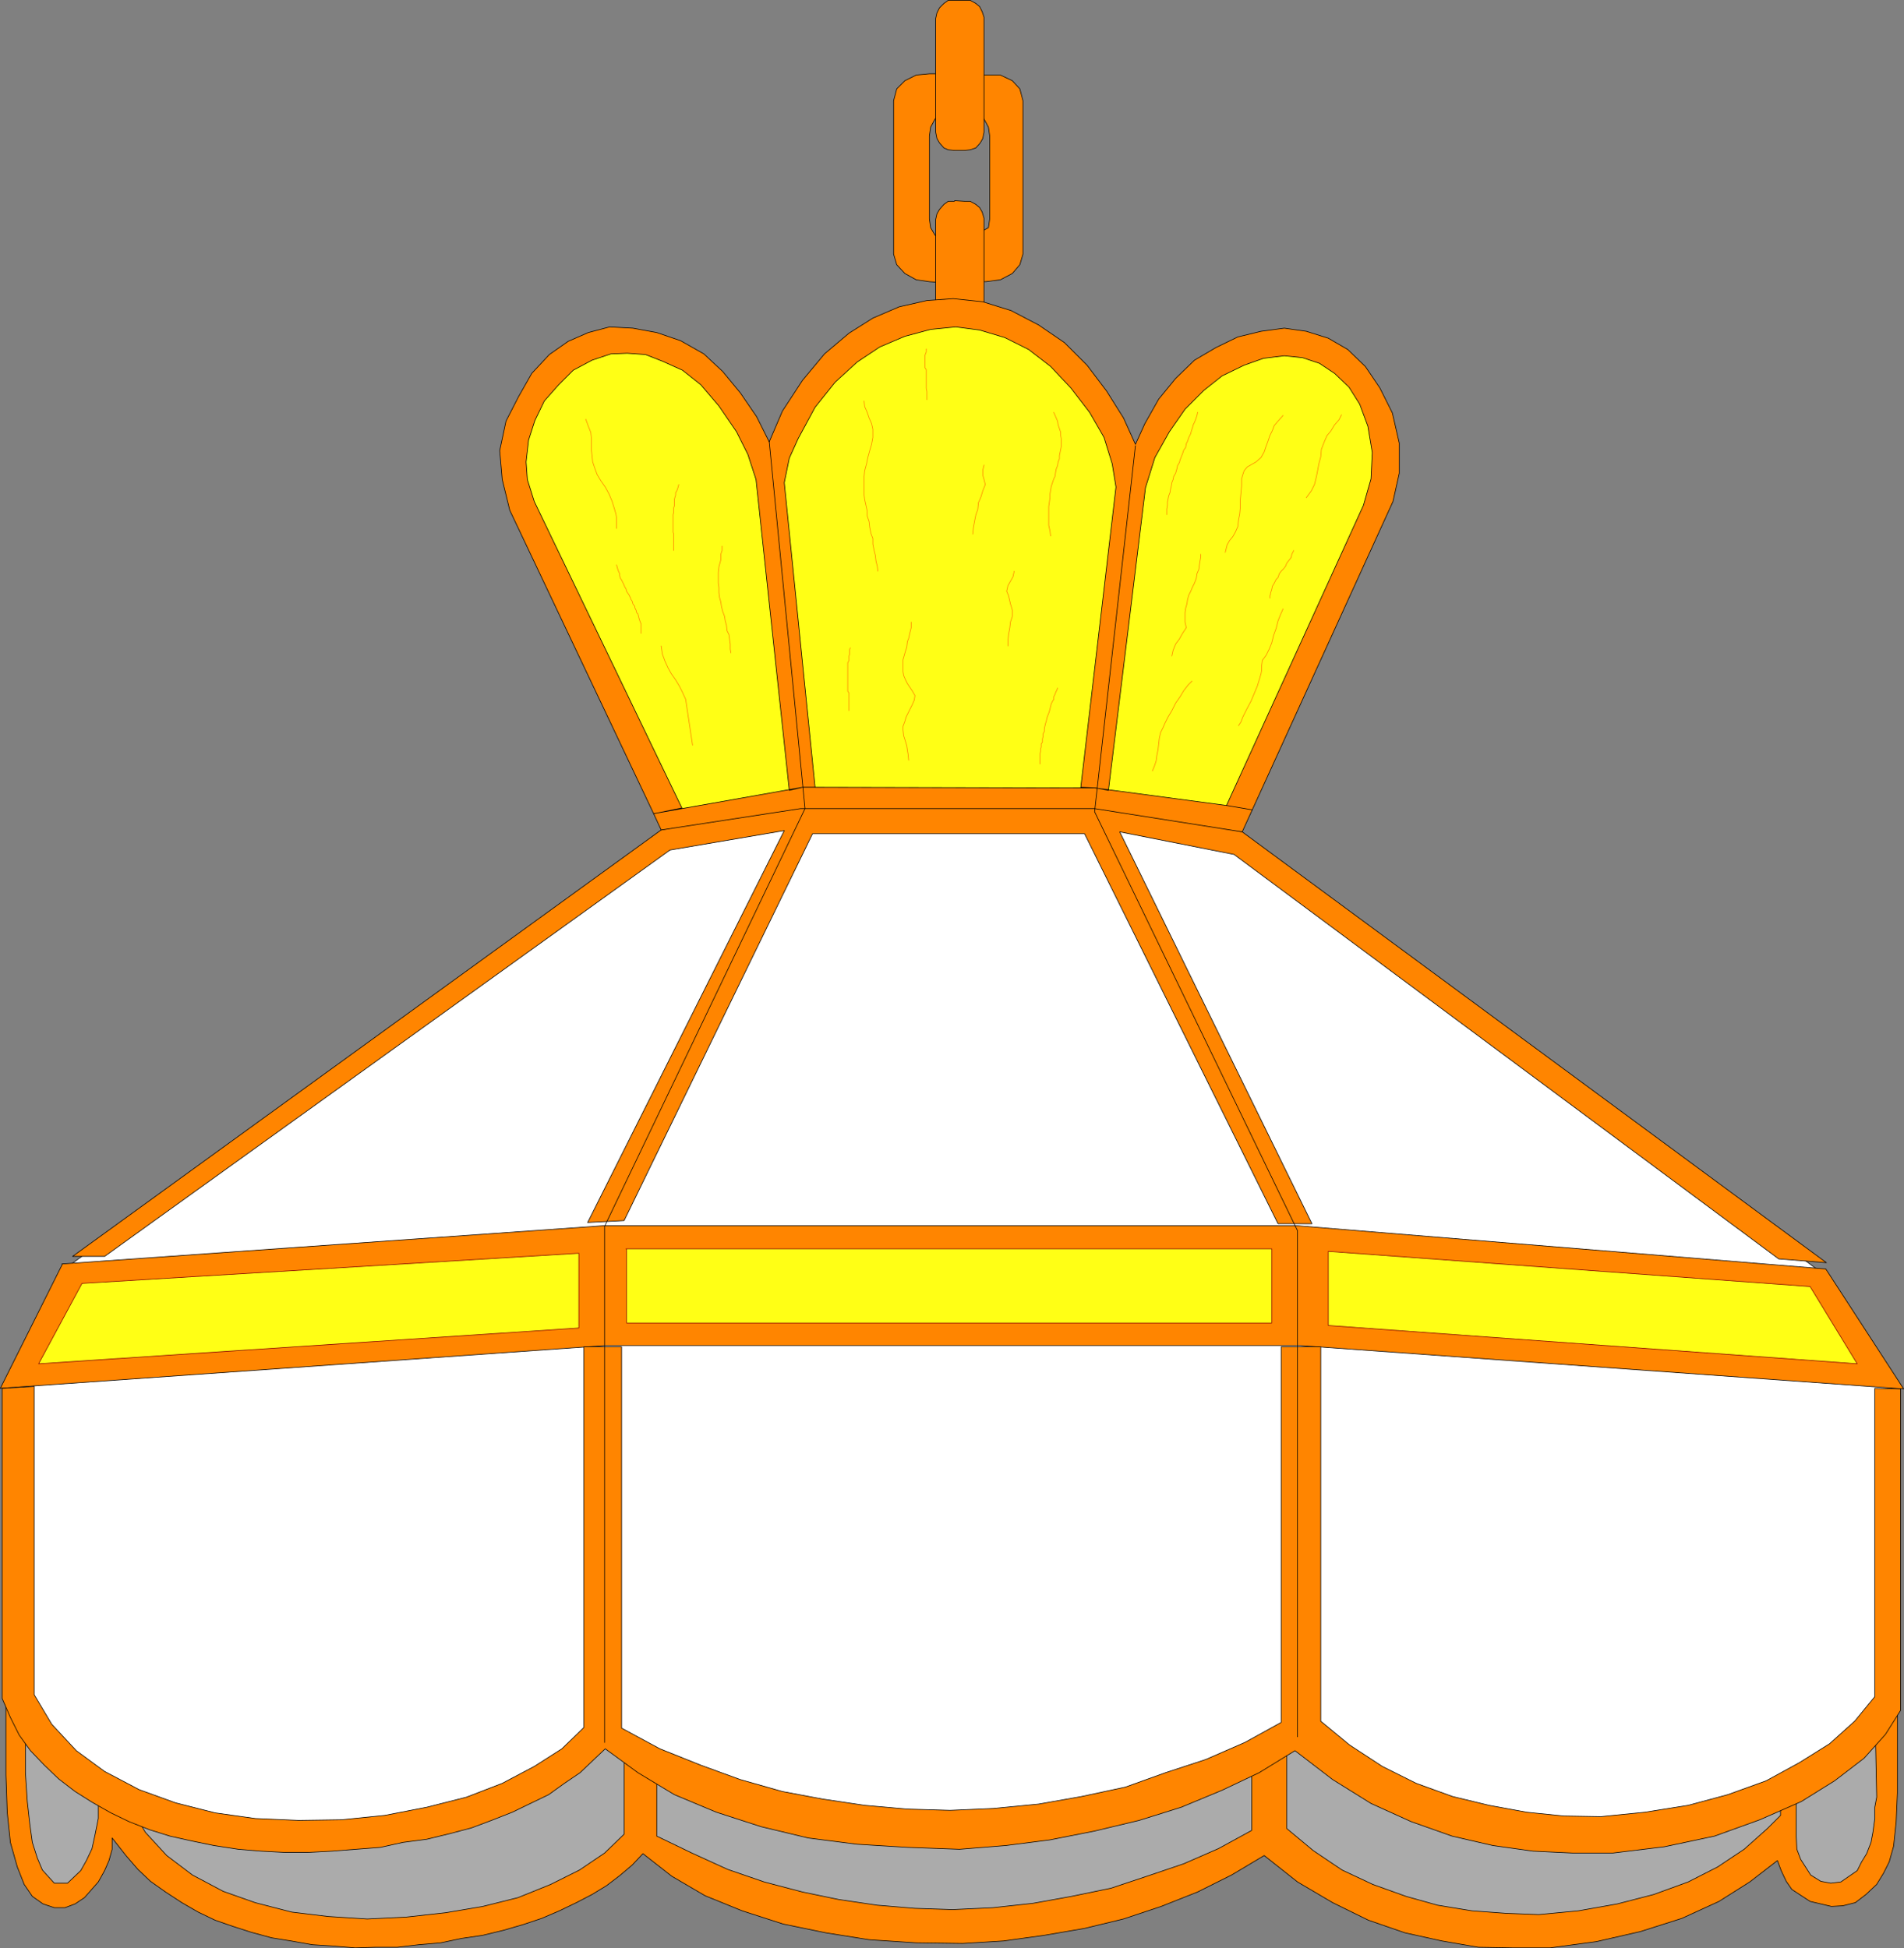 <?xml version="1.0" encoding="UTF-8" standalone="no"?>
<svg
   version="1.0"
   width="129.595mm"
   height="132.615mm"
   id="svg53"
   sodipodi:docname="Lamp - Tiffany.wmf"
   xmlns:inkscape="http://www.inkscape.org/namespaces/inkscape"
   xmlns:sodipodi="http://sodipodi.sourceforge.net/DTD/sodipodi-0.dtd"
   xmlns="http://www.w3.org/2000/svg"
   xmlns:svg="http://www.w3.org/2000/svg">
  <rect width="100%" height="100%" fill="#808080" stroke="none"/>
  <sodipodi:namedview
     id="namedview53"
     pagecolor="#ffffff"
     bordercolor="#000000"
     borderopacity="0.25"
     inkscape:showpageshadow="2"
     inkscape:pageopacity="0.0"
     inkscape:pagecheckerboard="0"
     inkscape:deskcolor="#d1d1d1"
     inkscape:document-units="mm" />
  <defs
     id="defs1">
    <pattern
       id="WMFhbasepattern"
       patternUnits="userSpaceOnUse"
       width="6"
       height="6"
       x="0"
       y="0" />
  </defs>
  <path
     style="fill:#ff8500;fill-opacity:1;fill-rule:evenodd;stroke:none"
     d="m 243.935,72.792 -4.848,-0.323 -3.394,-0.485 -2.909,-1.616 -2.101,-2.262 -0.808,-2.747 V 55.664 45.808 35.79 25.934 l 0.808,-3.07 2.101,-2.101 2.909,-1.454 3.394,-0.323 h 3.717 v 9.21 l -2.262,2.424 -1.131,2.101 -0.323,2.262 v 5.332 5.332 5.494 5.171 l 0.323,2.262 1.131,1.939 1.616,1.293 1.778,0.485 v 10.664 0 z"
     id="path1" />
  <path
     style="fill:none;stroke:#000000;stroke-width:0.162px;stroke-linecap:round;stroke-linejoin:round;stroke-miterlimit:4;stroke-dasharray:none;stroke-opacity:1"
     d="m 243.935,72.792 -4.848,-0.323 -3.394,-0.485 -2.909,-1.616 -2.101,-2.262 -0.808,-2.747 V 55.664 45.808 35.79 25.934 l 0.808,-3.07 2.101,-2.101 2.909,-1.454 3.394,-0.323 h 3.717 v 9.21 l -2.262,2.424 -1.131,2.101 -0.323,2.262 v 5.332 5.332 5.494 5.171 l 0.323,2.262 1.131,1.939 1.616,1.293 1.778,0.485 v 10.664 0"
     id="path2" />
  <path
     style="fill:#ff8500;fill-opacity:1;fill-rule:evenodd;stroke:none"
     d="m 249.106,72.469 -0.162,-10.987 5.333,-2.908 0.323,-2.262 v -5.171 -5.494 -5.332 -5.332 l -0.323,-2.262 -1.131,-2.101 -1.616,-1.131 0.162,-10.18 h 5.656 l 3.07,1.454 1.939,2.101 0.808,3.07 v 9.856 10.018 9.856 9.695 l -0.808,2.747 -1.939,2.262 -3.07,1.616 -3.717,0.485 z"
     id="path3" />
  <path
     style="fill:none;stroke:#000000;stroke-width:0.162px;stroke-linecap:round;stroke-linejoin:round;stroke-miterlimit:4;stroke-dasharray:none;stroke-opacity:1"
     d="m 249.106,72.469 -0.162,-10.987 5.333,-2.908 0.323,-2.262 v -5.171 -5.494 -5.332 -5.332 l -0.323,-2.262 -1.131,-2.101 -1.616,-1.131 0.162,-10.18 h 5.656 l 3.07,1.454 1.939,2.101 0.808,3.07 v 9.856 10.018 9.856 9.695 l -0.808,2.747 -1.939,2.262 -3.07,1.616 -3.717,0.485 h -4.525 v 0"
     id="path4" />
  <path
     style="fill:#ff8500;fill-opacity:1;fill-rule:evenodd;stroke:none"
     d="m 245.551,0.081 h 2.586 1.454 l 1.454,0.808 0.97,0.808 0.646,1.293 0.485,1.454 V 34.013 l -0.323,1.616 -0.646,1.131 -1.131,1.293 -1.454,0.485 -1.454,0.162 h -2.586 l -1.616,-0.162 -1.131,-0.485 -1.131,-1.293 -0.646,-1.131 -0.323,-1.616 V 4.767 l 0.323,-1.454 0.646,-1.293 1.131,-1.131 1.131,-0.808 z"
     id="path5" />
  <path
     style="fill:none;stroke:#000000;stroke-width:0.162px;stroke-linecap:round;stroke-linejoin:round;stroke-miterlimit:4;stroke-dasharray:none;stroke-opacity:1"
     d="m 245.551,0.081 h 2.586 1.454 l 1.454,0.808 0.97,0.808 0.646,1.293 0.485,1.454 V 34.013 l -0.323,1.616 -0.646,1.131 -1.131,1.293 -1.454,0.485 -1.454,0.162 h -2.586 l -1.616,-0.162 -1.131,-0.485 -1.131,-1.293 -0.646,-1.131 -0.323,-1.616 V 4.767 l 0.323,-1.454 0.646,-1.293 1.131,-1.131 1.131,-0.808 h 1.616 v 0"
     id="path6" />
  <path
     style="fill:#ff8500;fill-opacity:1;fill-rule:evenodd;stroke:none"
     d="m 245.551,51.625 2.586,0.162 h 1.454 l 1.454,0.808 0.97,0.808 0.646,1.131 0.485,1.616 V 85.718 l -0.323,1.454 -0.646,1.293 -1.131,1.293 -1.454,0.485 -1.454,0.323 h -2.586 l -1.616,-0.323 -1.131,-0.485 -1.131,-1.293 -0.646,-1.293 -0.323,-1.454 V 56.472 l 0.323,-1.454 0.646,-1.131 1.131,-1.293 1.131,-0.808 h 1.616 v 0 z"
     id="path7" />
  <path
     style="fill:none;stroke:#000000;stroke-width:0.162px;stroke-linecap:round;stroke-linejoin:round;stroke-miterlimit:4;stroke-dasharray:none;stroke-opacity:1"
     d="m 245.551,51.625 2.586,0.162 h 1.454 l 1.454,0.808 0.97,0.808 0.646,1.131 0.485,1.616 V 85.718 l -0.323,1.454 -0.646,1.293 -1.131,1.293 -1.454,0.485 -1.454,0.323 h -2.586 l -1.616,-0.323 -1.131,-0.485 -1.131,-1.293 -0.646,-1.293 -0.323,-1.454 V 56.472 l 0.323,-1.454 0.646,-1.131 1.131,-1.293 1.131,-0.808 h 1.616 v 0"
     id="path8" />
  <path
     style="fill:#ababab;fill-opacity:1;fill-rule:evenodd;stroke:none"
     d="m 27.714,465.27 11.474,14.542 15.352,9.372 17.938,5.655 18.584,2.424 18.907,-0.646 18.261,-3.393 16.806,-5.978 14.059,-8.402 5.979,-4.847 6.787,5.009 8.403,4.363 9.05,3.878 10.342,3.07 10.827,2.262 11.797,1.616 12.12,0.808 12.282,0.162 10.504,-0.485 10.019,-1.131 10.342,-1.939 10.342,-2.101 9.696,-2.908 9.373,-3.555 8.888,-4.363 8.565,-4.686 7.918,6.302 9.05,5.009 8.888,4.201 9.373,3.555 9.534,2.262 9.373,1.616 9.211,0.808 9.534,0.162 9.211,-0.808 8.888,-1.454 8.565,-2.101 7.918,-2.747 7.434,-3.555 6.626,-3.878 6.464,-4.524 5.656,-5.332 2.586,5.978 3.394,5.009 5.494,3.232 6.626,-0.485 5.01,-4.201 3.394,-7.11 1.939,-9.533 V 434.731 L 3.151,435.054 v 26.176 l 1.131,11.149 2.909,8.079 4.202,6.302 5.494,1.131 3.878,-1.777 3.717,-4.201 2.424,-6.786 z"
     id="path9" />
  <path
     style="fill:none;stroke:#000000;stroke-width:0.162px;stroke-linecap:round;stroke-linejoin:round;stroke-miterlimit:4;stroke-dasharray:none;stroke-opacity:1"
     d="m 27.714,465.27 11.474,14.542 15.352,9.372 17.938,5.655 18.584,2.424 18.907,-0.646 18.261,-3.393 16.806,-5.978 14.059,-8.402 5.979,-4.847 6.787,5.009 8.403,4.363 9.05,3.878 10.342,3.07 10.827,2.262 11.797,1.616 12.12,0.808 12.282,0.162 10.504,-0.485 10.019,-1.131 10.342,-1.939 10.342,-2.101 9.696,-2.908 9.373,-3.555 8.888,-4.363 8.565,-4.686 7.918,6.302 9.05,5.009 8.888,4.201 9.373,3.555 9.534,2.262 9.373,1.616 9.211,0.808 9.534,0.162 9.211,-0.808 8.888,-1.454 8.565,-2.101 7.918,-2.747 7.434,-3.555 6.626,-3.878 6.464,-4.524 5.656,-5.332 2.586,5.978 3.394,5.009 5.494,3.232 6.626,-0.485 5.01,-4.201 3.394,-7.11 1.939,-9.533 V 434.731 L 3.151,435.054 v 26.176 l 1.131,11.149 2.909,8.079 4.202,6.302 5.494,1.131 3.878,-1.777 3.717,-4.201 2.424,-6.786 0.808,-9.856 v 0"
     id="path10" />
  <path
     style="fill:#ff8500;fill-opacity:1;fill-rule:evenodd;stroke:none"
     d="m 488.112,461.392 v -23.752 l -5.818,0.323 0.485,24.399 -0.485,2.585 v 2.908 l -0.485,3.555 -0.485,2.585 -1.131,2.908 -1.293,2.101 -1.131,2.262 -4.202,2.908 -2.586,0.323 -2.586,-0.485 -2.586,-1.616 -2.586,-4.04 -0.97,-2.585 -0.162,-3.393 v -34.74 h -4.04 v 29.408 l -3.394,3.393 -5.979,5.332 -6.787,4.524 -7.595,3.878 -8.888,3.232 -9.373,2.424 -10.019,1.777 -10.181,0.969 -8.403,-0.323 -8.726,-0.646 -8.888,-1.454 -8.08,-2.262 -8.565,-3.07 -7.918,-3.716 -7.434,-5.009 -6.787,-5.655 v -35.224 h -9.05 v 35.709 l -8.565,4.686 -8.888,3.878 -9.534,3.232 -9.211,3.07 -10.181,2.101 -9.858,1.777 -10.342,1.131 -10.342,0.485 -9.696,-0.323 -9.696,-0.808 -9.858,-1.454 -9.373,-1.939 -9.858,-2.585 -9.373,-3.232 -9.211,-4.201 -9.05,-4.363 v -37.163 h -8.403 v 36.679 l -5.01,4.847 -6.464,4.363 -7.434,3.716 -8.403,3.393 -9.05,2.262 -9.534,1.616 -10.181,1.131 -10.019,0.485 -10.019,-0.646 -9.373,-1.131 -9.373,-2.424 -8.242,-2.908 -7.918,-4.201 -6.626,-5.009 -5.494,-5.978 -4.202,-7.11 V 435.539 h -7.918 v 28.115 4.201 l -0.808,4.04 -0.808,3.716 -1.454,3.07 -1.454,2.585 -3.394,3.232 h -3.394 l -3.07,-3.393 -1.293,-3.07 -1.293,-4.04 -0.646,-4.686 -0.646,-5.817 -0.485,-7.433 V 435.539 H 1.535 v 21.167 l 0.323,9.533 0.808,7.756 1.778,6.302 1.778,4.524 2.101,3.07 2.747,1.939 2.909,0.969 h 2.747 l 2.586,-0.969 2.424,-1.616 3.555,-4.04 1.616,-2.908 1.131,-2.585 0.808,-2.908 v -2.908 l 3.555,4.524 3.07,3.555 3.232,3.07 3.878,2.747 4.202,2.747 4.202,2.424 4.363,2.101 4.686,1.616 4.525,1.454 5.333,1.454 5.01,0.808 5.494,0.969 5.171,0.323 5.818,0.485 5.171,-0.162 h 5.656 l 5.494,-0.646 5.656,-0.485 5.333,-1.131 5.494,-0.808 5.333,-1.293 5.01,-1.454 4.848,-1.616 4.525,-1.939 4.363,-2.101 4.04,-2.101 3.717,-2.262 3.394,-2.585 3.232,-2.747 2.747,-2.908 7.434,5.817 8.565,5.009 9.534,3.878 10.504,3.393 10.989,2.262 11.15,1.777 12.12,0.808 11.958,0.162 10.504,-0.646 10.504,-1.454 10.342,-1.777 10.019,-2.424 9.696,-3.232 9.373,-3.716 8.726,-4.363 8.403,-5.009 8.565,6.786 9.05,5.332 9.211,4.524 9.373,3.232 9.534,2.101 9.373,1.616 9.211,0.162 h 9.211 l 11.958,-1.616 11.312,-2.585 10.666,-3.393 9.534,-4.363 7.918,-5.009 7.11,-5.494 0.97,2.585 1.293,2.747 1.454,2.101 4.686,3.07 2.747,0.646 2.747,0.646 2.909,-0.162 3.232,-0.808 2.747,-2.101 2.747,-2.585 1.778,-2.908 1.454,-2.908 1.131,-4.04 0.646,-6.14 0.323,-7.433 z"
     id="path11" />
  <path
     style="fill:none;stroke:#000000;stroke-width:0.162px;stroke-linecap:round;stroke-linejoin:round;stroke-miterlimit:4;stroke-dasharray:none;stroke-opacity:1"
     d="m 488.112,461.392 v -23.752 l -5.818,0.323 0.485,24.399 -0.485,2.585 v 2.908 l -0.485,3.555 -0.485,2.585 -1.131,2.908 -1.293,2.101 -1.131,2.262 -4.202,2.908 -2.586,0.323 -2.586,-0.485 -2.586,-1.616 -2.586,-4.04 -0.97,-2.585 -0.162,-3.393 v -34.74 h -4.04 v 29.408 l -3.394,3.393 -5.979,5.332 -6.787,4.524 -7.595,3.878 -8.888,3.232 -9.373,2.424 -10.019,1.777 -10.181,0.969 -8.403,-0.323 -8.726,-0.646 -8.888,-1.454 -8.08,-2.262 -8.565,-3.07 -7.918,-3.716 -7.434,-5.009 -6.787,-5.655 v -35.224 h -9.05 v 35.709 l -8.565,4.686 -8.888,3.878 -9.534,3.232 -9.211,3.07 -10.181,2.101 -9.858,1.777 -10.342,1.131 -10.342,0.485 -9.696,-0.323 -9.696,-0.808 -9.858,-1.454 -9.373,-1.939 -9.858,-2.585 -9.373,-3.232 -9.211,-4.201 -9.05,-4.363 v -37.163 h -8.403 v 36.679 l -5.01,4.847 -6.464,4.363 -7.434,3.716 -8.403,3.393 -9.05,2.262 -9.534,1.616 -10.181,1.131 -10.019,0.485 -10.019,-0.646 -9.373,-1.131 -9.373,-2.424 -8.242,-2.908 -7.918,-4.201 -6.626,-5.009 -5.494,-5.978 -4.202,-7.11 V 435.539 h -7.918 v 28.115 4.201 l -0.808,4.04 -0.808,3.716 -1.454,3.07 -1.454,2.585 -3.394,3.232 h -3.394 l -3.07,-3.393 -1.293,-3.07 -1.293,-4.04 -0.646,-4.686 -0.646,-5.817 -0.485,-7.433 V 435.539 H 1.535 v 21.167 l 0.323,9.533 0.808,7.756 1.778,6.302 1.778,4.524 2.101,3.07 2.747,1.939 2.909,0.969 h 2.747 l 2.586,-0.969 2.424,-1.616 3.555,-4.04 1.616,-2.908 1.131,-2.585 0.808,-2.908 v -2.908 l 3.555,4.524 3.07,3.555 3.232,3.07 3.878,2.747 4.202,2.747 4.202,2.424 4.363,2.101 4.686,1.616 4.525,1.454 5.333,1.454 5.01,0.808 5.494,0.969 5.171,0.323 5.818,0.485 5.171,-0.162 h 5.656 l 5.494,-0.646 5.656,-0.485 5.333,-1.131 5.494,-0.808 5.333,-1.293 5.01,-1.454 4.848,-1.616 4.525,-1.939 4.363,-2.101 4.04,-2.101 3.717,-2.262 3.394,-2.585 3.232,-2.747 2.747,-2.908 7.434,5.817 8.565,5.009 9.534,3.878 10.504,3.393 10.989,2.262 11.15,1.777 12.12,0.808 11.958,0.162 10.504,-0.646 10.504,-1.454 10.342,-1.777 10.019,-2.424 9.696,-3.232 9.373,-3.716 8.726,-4.363 8.403,-5.009 8.565,6.786 9.05,5.332 9.211,4.524 9.373,3.232 9.534,2.101 9.373,1.616 9.211,0.162 h 9.211 l 11.958,-1.616 11.312,-2.585 10.666,-3.393 9.534,-4.363 7.918,-5.009 7.11,-5.494 0.97,2.585 1.293,2.747 1.454,2.101 4.686,3.07 2.747,0.646 2.747,0.646 2.909,-0.162 3.232,-0.808 2.747,-2.101 2.747,-2.585 1.778,-2.908 1.454,-2.908 1.131,-4.04 0.646,-6.14 0.323,-7.433 v 0"
     id="path12" />
  <path
     style="fill:#ffffff;fill-opacity:1;fill-rule:evenodd;stroke:none"
     d="m 2.666,436.993 12.766,16.32 17.453,10.341 19.392,6.14 20.685,2.585 21.17,-0.323 20.2,-3.878 18.584,-6.786 15.675,-9.048 6.949,-5.332 7.272,5.655 9.373,4.524 10.019,4.201 11.635,3.555 12.12,2.424 12.928,1.939 13.413,0.646 13.898,0.323 11.312,-0.646 11.635,-1.293 11.312,-2.101 11.312,-2.424 10.666,-3.393 10.504,-3.716 10.019,-4.686 9.373,-5.009 9.05,6.463 9.858,5.978 9.696,4.524 10.666,3.878 10.342,2.585 10.666,1.939 10.342,0.808 10.504,0.162 10.019,-0.969 10.181,-1.616 9.373,-2.424 8.888,-2.908 8.242,-4.04 7.272,-4.201 6.949,-4.847 6.787,-6.302 5.333,-7.433 V 356.688 L 467.751,326.796 317.786,215.79 281.264,209.65 H 206.444 L 170.084,215.79 17.695,325.665 2.666,356.688 v 80.305 z"
     id="path13" />
  <path
     style="fill:none;stroke:#000000;stroke-width:0.162px;stroke-linecap:round;stroke-linejoin:round;stroke-miterlimit:4;stroke-dasharray:none;stroke-opacity:1"
     d="m 2.666,436.993 12.766,16.32 17.453,10.341 19.392,6.14 20.685,2.585 21.17,-0.323 20.2,-3.878 18.584,-6.786 15.675,-9.048 6.949,-5.332 7.272,5.655 9.373,4.524 10.019,4.201 11.635,3.555 12.12,2.424 12.928,1.939 13.413,0.646 13.898,0.323 11.312,-0.646 11.635,-1.293 11.312,-2.101 11.312,-2.424 10.666,-3.393 10.504,-3.716 10.019,-4.686 9.373,-5.009 9.05,6.463 9.858,5.978 9.696,4.524 10.666,3.878 10.342,2.585 10.666,1.939 10.342,0.808 10.504,0.162 10.019,-0.969 10.181,-1.616 9.373,-2.424 8.888,-2.908 8.242,-4.04 7.272,-4.201 6.949,-4.847 6.787,-6.302 5.333,-7.433 V 356.688 L 467.751,326.796 317.786,215.79 281.264,209.65 H 206.444 L 170.084,215.79 17.695,325.665 2.666,356.688 v 80.305 0"
     id="path14" />
  <path
     style="fill:#ff8500;fill-opacity:1;fill-rule:evenodd;stroke:none"
     d="m 15.918,325.18 139.622,-9.856 h 177.921 l 136.229,11.149 20.038,30.862 -155.136,-11.149 H 155.54 L 0.081,357.173 16.079,325.18 v 0 z"
     id="path15" />
  <path
     style="fill:none;stroke:#000000;stroke-width:0.162px;stroke-linecap:round;stroke-linejoin:round;stroke-miterlimit:4;stroke-dasharray:none;stroke-opacity:1"
     d="m 15.918,325.18 139.622,-9.856 h 177.921 l 136.229,11.149 20.038,30.862 -155.136,-11.149 H 155.54 L 0.081,357.173 16.079,325.18 v 0"
     id="path16" />
  <path
     style="fill:#ff8500;fill-opacity:1;fill-rule:evenodd;stroke:none"
     d="m 319.564,214.013 150.288,110.844 -12.282,-0.969 -140.107,-104.058 -29.411,-5.817 49.45,100.826 h -8.726 L 279.002,214.498 h -69.973 l -48.48,99.533 -9.373,0.485 50.581,-100.826 -29.411,5.009 -145.44,104.542 h -8.242 L 170.084,213.528 207.09,206.095 h 74.982 l 37.491,7.917 z"
     id="path17" />
  <path
     style="fill:none;stroke:#000000;stroke-width:0.162px;stroke-linecap:round;stroke-linejoin:round;stroke-miterlimit:4;stroke-dasharray:none;stroke-opacity:1"
     d="m 319.564,214.013 150.288,110.844 -12.282,-0.969 -140.107,-104.058 -29.411,-5.817 49.45,100.826 h -8.726 L 279.002,214.498 h -69.973 l -48.48,99.533 -9.373,0.485 50.581,-100.826 -29.411,5.009 -145.44,104.542 h -8.242 L 170.084,213.528 207.09,206.095 h 74.982 l 37.491,7.917 v 0"
     id="path18" />
  <path
     style="fill:#ff8500;fill-opacity:1;fill-rule:evenodd;stroke:none"
     d="m 488.92,440.063 v -82.729 l -6.626,-0.162 v 79.336 l -5.171,6.302 -6.464,5.817 -7.757,4.847 -8.565,4.686 -9.858,3.555 -10.181,2.747 -11.15,1.777 -11.312,1.131 -9.534,-0.162 -9.534,-0.969 -9.696,-1.777 -9.373,-2.262 -9.373,-3.393 -8.726,-4.363 -8.403,-5.494 -7.434,-6.14 v -96.302 h -10.181 v 96.625 l -9.373,5.171 -10.019,4.363 -10.342,3.393 -10.342,3.716 -11.312,2.424 -10.989,1.939 -11.635,1.131 -11.15,0.485 -10.989,-0.323 -10.989,-0.969 -10.827,-1.616 -10.342,-1.939 -10.827,-3.07 -10.181,-3.716 -10.504,-4.201 -9.858,-5.332 v -98.079 h -9.696 v 97.918 l -5.656,5.494 -7.11,4.524 -8.242,4.363 -9.211,3.555 -10.181,2.585 -10.827,2.101 -11.15,1.131 -10.989,0.162 -11.15,-0.485 -10.342,-1.454 -10.181,-2.585 -9.373,-3.393 -8.888,-4.686 -7.272,-5.332 -6.302,-6.786 -4.525,-7.594 v -79.336 l -8.242,0.485 v 79.821 l 2.101,4.847 2.262,4.524 2.909,4.04 3.555,3.716 3.717,3.555 4.202,3.232 4.363,2.747 4.848,2.747 4.686,2.262 5.333,2.101 5.171,1.616 5.818,1.293 5.494,1.131 6.302,0.969 5.818,0.485 6.141,0.323 h 5.979 l 6.141,-0.323 6.141,-0.485 6.302,-0.485 5.818,-1.293 6.141,-0.808 5.979,-1.454 5.494,-1.454 5.171,-1.939 5.333,-2.101 4.686,-2.262 4.686,-2.262 4.04,-2.908 4.04,-2.747 3.232,-3.07 3.232,-3.07 8.403,6.14 9.373,5.655 10.827,4.524 11.474,3.716 12.12,2.908 12.605,1.616 13.09,0.808 13.251,0.485 11.958,-0.969 11.312,-1.454 11.474,-2.262 11.474,-2.747 10.827,-3.393 10.504,-4.363 9.534,-4.524 9.211,-5.655 9.696,7.433 9.858,6.14 10.342,4.686 10.504,3.716 10.504,2.424 10.342,1.454 10.181,0.485 h 10.342 l 13.251,-1.616 12.928,-2.747 11.635,-4.201 10.666,-4.686 8.565,-5.332 7.595,-5.817 5.494,-6.14 z"
     id="path19" />
  <path
     style="fill:none;stroke:#000000;stroke-width:0.162px;stroke-linecap:round;stroke-linejoin:round;stroke-miterlimit:4;stroke-dasharray:none;stroke-opacity:1"
     d="m 488.92,440.063 v -82.729 l -6.626,-0.162 v 79.336 l -5.171,6.302 -6.464,5.817 -7.757,4.847 -8.565,4.686 -9.858,3.555 -10.181,2.747 -11.15,1.777 -11.312,1.131 -9.534,-0.162 -9.534,-0.969 -9.696,-1.777 -9.373,-2.262 -9.373,-3.393 -8.726,-4.363 -8.403,-5.494 -7.434,-6.14 v -96.302 h -10.181 v 96.625 l -9.373,5.171 -10.019,4.363 -10.342,3.393 -10.342,3.716 -11.312,2.424 -10.989,1.939 -11.635,1.131 -11.15,0.485 -10.989,-0.323 -10.989,-0.969 -10.827,-1.616 -10.342,-1.939 -10.827,-3.07 -10.181,-3.716 -10.504,-4.201 -9.858,-5.332 v -98.079 h -9.696 v 97.918 l -5.656,5.494 -7.11,4.524 -8.242,4.363 -9.211,3.555 -10.181,2.585 -10.827,2.101 -11.15,1.131 -10.989,0.162 -11.15,-0.485 -10.342,-1.454 -10.181,-2.585 -9.373,-3.393 -8.888,-4.686 -7.272,-5.332 -6.302,-6.786 -4.525,-7.594 v -79.336 l -8.242,0.485 v 79.821 l 2.101,4.847 2.262,4.524 2.909,4.04 3.555,3.716 3.717,3.555 4.202,3.232 4.363,2.747 4.848,2.747 4.686,2.262 5.333,2.101 5.171,1.616 5.818,1.293 5.494,1.131 6.302,0.969 5.818,0.485 6.141,0.323 h 5.979 l 6.141,-0.323 6.141,-0.485 6.302,-0.485 5.818,-1.293 6.141,-0.808 5.979,-1.454 5.494,-1.454 5.171,-1.939 5.333,-2.101 4.686,-2.262 4.686,-2.262 4.04,-2.908 4.04,-2.747 3.232,-3.07 3.232,-3.07 8.403,6.14 9.373,5.655 10.827,4.524 11.474,3.716 12.12,2.908 12.605,1.616 13.09,0.808 13.251,0.485 11.958,-0.969 11.312,-1.454 11.474,-2.262 11.474,-2.747 10.827,-3.393 10.504,-4.363 9.534,-4.524 9.211,-5.655 9.696,7.433 9.858,6.14 10.342,4.686 10.504,3.716 10.504,2.424 10.342,1.454 10.181,0.485 h 10.342 l 13.251,-1.616 12.928,-2.747 11.635,-4.201 10.666,-4.686 8.565,-5.332 7.595,-5.817 5.494,-6.14 3.878,-6.14 v 0"
     id="path20" />
  <path
     style="fill:#ffff15;fill-opacity:1;fill-rule:evenodd;stroke:none"
     d="m 174.124,209.327 32.643,-5.817 h 75.629 l 35.067,5.332 38.946,-83.537 0.646,-10.826 -3.555,-10.018 -4.363,-6.625 -5.494,-5.171 -6.626,-3.393 -7.595,-1.131 -8.726,1.777 -8.726,4.201 -9.373,8.079 -6.626,10.987 -4.848,9.533 -5.656,-14.057 -7.272,-11.311 -8.726,-8.241 -10.181,-5.494 -10.342,-2.747 -11.15,0.485 -10.666,3.393 -9.858,6.302 -8.726,9.533 -7.11,12.28 -3.232,9.856 -3.717,-8.725 -6.626,-10.826 -7.272,-7.917 -8.08,-4.686 -7.595,-2.424 h -8.08 l -7.757,2.747 -6.949,5.171 -5.333,7.11 -3.878,8.402 -0.646,11.149 z"
     id="path21" />
  <path
     style="fill:none;stroke:#000000;stroke-width:0.162px;stroke-linecap:round;stroke-linejoin:round;stroke-miterlimit:4;stroke-dasharray:none;stroke-opacity:1"
     d="m 174.124,209.327 32.643,-5.817 h 75.629 l 35.067,5.332 38.946,-83.537 0.646,-10.826 -3.555,-10.018 -4.363,-6.625 -5.494,-5.171 -6.626,-3.393 -7.595,-1.131 -8.726,1.777 -8.726,4.201 -9.373,8.079 -6.626,10.987 -4.848,9.533 -5.656,-14.057 -7.272,-11.311 -8.726,-8.241 -10.181,-5.494 -10.342,-2.747 -11.15,0.485 -10.666,3.393 -9.858,6.302 -8.726,9.533 -7.11,12.28 -3.232,9.856 -3.717,-8.725 -6.626,-10.826 -7.272,-7.917 -8.08,-4.686 -7.595,-2.424 h -8.08 l -7.757,2.747 -6.949,5.171 -5.333,7.11 -3.878,8.402 -0.646,11.149 41.854,86.607 v 0"
     id="path22" />
  <path
     style="fill:#ff8500;fill-opacity:1;fill-rule:evenodd;stroke:none"
     d="m 168.145,209.327 -37.006,-78.043 -1.939,-7.917 -0.646,-7.433 1.616,-7.594 3.232,-6.302 3.394,-5.978 4.525,-4.847 4.848,-3.393 5.171,-2.262 5.494,-1.454 5.979,0.323 6.141,1.131 6.141,2.101 5.979,3.393 4.848,4.524 4.525,5.494 4.202,6.14 3.232,6.463 3.394,-7.917 5.171,-7.917 5.656,-6.786 6.302,-5.332 6.141,-3.878 6.787,-2.908 7.11,-1.616 6.787,-0.485 7.595,0.808 7.272,2.262 7.11,3.716 6.626,4.524 5.818,5.817 5.01,6.625 4.363,6.948 3.07,6.786 2.424,-5.332 3.555,-6.302 4.363,-5.332 4.848,-4.686 5.494,-3.232 5.656,-2.747 5.979,-1.454 5.979,-0.808 5.656,0.808 5.656,1.777 5.01,2.908 4.525,4.363 3.717,5.494 3.232,6.463 1.778,7.756 v 7.756 l -1.616,7.271 -38.784,84.991 -37.976,-5.978 h -75.629 l -35.875,5.494 -1.939,-4.201 38.299,-6.786 75.144,0.162 33.936,4.524 35.229,-77.235 1.939,-6.786 0.323,-6.786 -1.131,-6.786 -2.101,-5.655 -2.747,-4.363 -3.717,-3.555 -3.878,-2.585 -4.363,-1.454 -4.686,-0.485 -5.333,0.646 -5.01,1.777 -5.656,2.747 -4.686,3.716 -4.848,4.847 -4.04,5.817 -3.717,6.625 -2.424,7.756 -9.534,77.882 -3.232,-0.646 -3.878,-0.162 9.05,-77.235 -0.97,-5.978 -2.101,-6.786 -3.717,-6.463 -4.848,-6.302 -5.171,-5.494 -5.656,-4.363 -6.141,-3.07 -6.464,-1.939 -6.141,-0.808 -6.464,0.646 -6.626,1.777 -6.464,2.747 -5.818,3.878 -5.656,5.171 -5.171,6.463 -4.363,8.079 -2.262,5.009 -1.293,6.302 7.918,78.366 h -3.232 l -3.394,0.808 -8.565,-79.982 -2.101,-6.463 -2.909,-5.817 -4.525,-6.625 -4.686,-5.494 -4.686,-3.716 -5.01,-2.262 -4.525,-1.777 -4.686,-0.323 -4.202,0.162 -4.848,1.616 -4.848,2.585 -3.717,3.716 -3.717,4.201 -2.424,5.009 -1.616,5.009 -0.646,5.655 0.323,4.524 1.778,5.655 37.976,78.851 -7.11,1.454 v 0 z"
     id="path23" />
  <path
     style="fill:none;stroke:#000000;stroke-width:0.162px;stroke-linecap:round;stroke-linejoin:round;stroke-miterlimit:4;stroke-dasharray:none;stroke-opacity:1"
     d="m 168.145,209.327 -37.006,-78.043 -1.939,-7.917 -0.646,-7.433 1.616,-7.594 3.232,-6.302 3.394,-5.978 4.525,-4.847 4.848,-3.393 5.171,-2.262 5.494,-1.454 5.979,0.323 6.141,1.131 6.141,2.101 5.979,3.393 4.848,4.524 4.525,5.494 4.202,6.14 3.232,6.463 3.394,-7.917 5.171,-7.917 5.656,-6.786 6.302,-5.332 6.141,-3.878 6.787,-2.908 7.11,-1.616 6.787,-0.485 7.595,0.808 7.272,2.262 7.11,3.716 6.626,4.524 5.818,5.817 5.01,6.625 4.363,6.948 3.07,6.786 2.424,-5.332 3.555,-6.302 4.363,-5.332 4.848,-4.686 5.494,-3.232 5.656,-2.747 5.979,-1.454 5.979,-0.808 5.656,0.808 5.656,1.777 5.01,2.908 4.525,4.363 3.717,5.494 3.232,6.463 1.778,7.756 v 7.756 l -1.616,7.271 -38.784,84.991 -37.976,-5.978 h -75.629 l -35.875,5.494 -1.939,-4.201 38.299,-6.786 75.144,0.162 33.936,4.524 35.229,-77.235 1.939,-6.786 0.323,-6.786 -1.131,-6.786 -2.101,-5.655 -2.747,-4.363 -3.717,-3.555 -3.878,-2.585 -4.363,-1.454 -4.686,-0.485 -5.333,0.646 -5.01,1.777 -5.656,2.747 -4.686,3.716 -4.848,4.847 -4.04,5.817 -3.717,6.625 -2.424,7.756 -9.534,77.882 -3.232,-0.646 -3.878,-0.162 9.05,-77.235 -0.97,-5.978 -2.101,-6.786 -3.717,-6.463 -4.848,-6.302 -5.171,-5.494 -5.656,-4.363 -6.141,-3.07 -6.464,-1.939 -6.141,-0.808 -6.464,0.646 -6.626,1.777 -6.464,2.747 -5.818,3.878 -5.656,5.171 -5.171,6.463 -4.363,8.079 -2.262,5.009 -1.293,6.302 7.918,78.366 h -3.232 l -3.394,0.808 -8.565,-79.982 -2.101,-6.463 -2.909,-5.817 -4.525,-6.625 -4.686,-5.494 -4.686,-3.716 -5.01,-2.262 -4.525,-1.777 -4.686,-0.323 -4.202,0.162 -4.848,1.616 -4.848,2.585 -3.717,3.716 -3.717,4.201 -2.424,5.009 -1.616,5.009 -0.646,5.655 0.323,4.524 1.778,5.655 37.976,78.851 -7.11,1.454 v 0"
     id="path24" />
  <path
     style="fill:none;stroke:#000000;stroke-width:0.162px;stroke-linecap:round;stroke-linejoin:round;stroke-miterlimit:4;stroke-dasharray:none;stroke-opacity:1"
     d="M 155.54,448.304 V 315.485 l 51.55,-107.451 -9.211,-94.524"
     id="path25" />
  <path
     style="fill:none;stroke:#000000;stroke-width:0.162px;stroke-linecap:round;stroke-linejoin:round;stroke-miterlimit:4;stroke-dasharray:none;stroke-opacity:1"
     d="M 333.784,446.85 V 316.616 l -52.197,-107.774 10.504,-94.201"
     id="path26" />
  <path
     style="fill:none;stroke:#ff8500;stroke-width:0.162px;stroke-linecap:round;stroke-linejoin:round;stroke-miterlimit:4;stroke-dasharray:none;stroke-opacity:1"
     d="m 150.692,107.855 0.646,1.777 0.646,1.616 0.162,1.616 v 1.454 1.454 l 0.162,1.454 0.162,1.616 0.485,1.454 0.646,1.777 0.97,1.616 1.131,1.616 0.97,1.777 0.808,1.939 0.646,2.101 0.323,1.131 0.162,0.969 v 1.454 1.293"
     id="path27" />
  <path
     style="fill:none;stroke:#ff8500;stroke-width:0.162px;stroke-linecap:round;stroke-linejoin:round;stroke-miterlimit:4;stroke-dasharray:none;stroke-opacity:1"
     d="m 178.164,191.715 -1.778,-11.795 -0.808,-1.777 -0.808,-1.616 -0.97,-1.616 -1.131,-1.616 -0.808,-1.454 -0.808,-1.777 -0.646,-1.777 -0.323,-2.101"
     id="path28" />
  <path
     style="fill:none;stroke:#ff8500;stroke-width:0.162px;stroke-linecap:round;stroke-linejoin:round;stroke-miterlimit:4;stroke-dasharray:none;stroke-opacity:1"
     d="m 188.021,167.963 -0.162,-0.969 v -1.293 l -0.162,-1.131 -0.162,-1.293 -0.485,-0.969 -0.162,-1.454 -0.323,-1.131 -0.162,-1.131 -0.485,-1.293 -0.323,-1.293 -0.162,-1.131 -0.323,-1.131 -0.162,-1.293 v -1.293 l -0.162,-1.131 v -1.293 -1.454 l 0.162,-1.454 0.485,-1.777 v -1.454 l 0.323,-0.969 v -1.131"
     id="path29" />
  <path
     style="fill:none;stroke:#ff8500;stroke-width:0.162px;stroke-linecap:round;stroke-linejoin:round;stroke-miterlimit:4;stroke-dasharray:none;stroke-opacity:1"
     d="m 173.316,141.625 v -0.969 -0.485 -0.485 -0.646 -0.485 -0.485 -0.646 l -0.162,-0.485 v -0.646 -0.485 -0.485 -0.485 -0.808 -0.485 -0.485 -0.646 l 0.162,-0.646 v -0.485 -0.646 l 0.162,-0.485 v -0.485 -0.646 -0.485 l 0.162,-0.646 0.162,-0.485 v -0.646 l 0.323,-0.485 0.162,-0.485 0.162,-0.485 0.162,-0.646"
     id="path30" />
  <path
     style="fill:none;stroke:#ff8500;stroke-width:0.162px;stroke-linecap:round;stroke-linejoin:round;stroke-miterlimit:4;stroke-dasharray:none;stroke-opacity:1"
     d="m 158.61,145.341 0.323,1.131 0.162,0.485 0.323,0.646 v 0.485 l 0.162,0.646 0.323,0.485 0.323,0.646 0.323,0.646 0.162,0.485 0.323,0.485 0.162,0.646 0.323,0.485 0.323,0.485 0.323,0.646 0.162,0.485 0.323,0.485 0.162,0.646 0.485,0.646 v 0.323 l 0.323,0.646 0.162,0.646 0.323,0.323 0.162,0.646 0.162,0.646 0.162,0.485 0.323,0.808 v 0.646 0.485 0.646 0.646"
     id="path31" />
  <path
     style="fill:none;stroke:#ff8500;stroke-width:0.162px;stroke-linecap:round;stroke-linejoin:round;stroke-miterlimit:4;stroke-dasharray:none;stroke-opacity:1"
     d="m 222.281,103.169 0.162,1.454 0.646,1.454 0.485,1.454 0.646,1.454 0.323,1.454 v 0.808 1.293 l -0.323,1.777 -0.485,1.616 -0.485,1.777 -0.323,1.616 -0.485,1.777 -0.162,1.616 v 1.939 1.293 1.293 l 0.162,1.293 0.323,1.454 0.323,1.454 v 1.293 l 0.485,1.454 0.162,1.454 0.323,1.616 0.485,1.293 v 1.454 l 0.323,1.616 0.323,1.293 0.162,1.454 0.323,1.293 0.162,1.293"
     id="path32" />
  <path
     style="fill:none;stroke:#ff8500;stroke-width:0.162px;stroke-linecap:round;stroke-linejoin:round;stroke-miterlimit:4;stroke-dasharray:none;stroke-opacity:1"
     d="m 233.754,195.593 -0.162,-1.616 -0.162,-0.969 -0.162,-1.131 -0.485,-1.616 -0.323,-0.969 -0.162,-1.454 v -0.969 l 0.485,-1.293 0.323,-1.131 0.485,-0.969 0.646,-1.293 0.485,-0.969 0.485,-1.131 0.162,-1.131 -0.646,-1.131 -1.293,-1.939 -0.485,-0.969 -0.485,-1.131 -0.162,-0.969 v -0.969 -2.101 l 0.646,-2.262 0.323,-0.969 0.162,-1.454 0.323,-0.808 0.323,-1.454 0.323,-1.293 v -1.454"
     id="path33" />
  <path
     style="fill:none;stroke:#ff8500;stroke-width:0.162px;stroke-linecap:round;stroke-linejoin:round;stroke-miterlimit:4;stroke-dasharray:none;stroke-opacity:1"
     d="m 271.084,106.077 0.485,1.131 0.485,1.131 0.162,0.969 0.323,0.969 0.323,0.969 v 0.808 l 0.162,0.969 v 0.808 0.969 l -0.162,0.808 -0.162,0.808 -0.162,0.808 v 0.808 l -0.323,0.808 -0.162,0.969 -0.323,0.808 -0.162,0.808 -0.162,1.131 -0.323,0.646 -0.323,0.969 -0.323,0.969 -0.162,0.969 -0.162,0.969 v 0.969 l -0.162,1.131 -0.162,1.131 v 1.131 1.131 1.293 1.293 l 0.323,1.454 0.162,1.293"
     id="path34" />
  <path
     style="fill:none;stroke:#ff8500;stroke-width:0.162px;stroke-linecap:round;stroke-linejoin:round;stroke-miterlimit:4;stroke-dasharray:none;stroke-opacity:1"
     d="m 260.903,146.957 -0.323,1.454 -0.646,1.131 -0.646,1.131 -0.323,1.454 0.485,1.131 0.485,2.101 0.485,1.616 v 1.616 l -0.485,1.454 -0.162,1.454 -0.323,1.777 -0.162,1.616 v 1.293"
     id="path35" />
  <path
     style="fill:none;stroke:#ff8500;stroke-width:0.162px;stroke-linecap:round;stroke-linejoin:round;stroke-miterlimit:4;stroke-dasharray:none;stroke-opacity:1"
     d="m 267.528,196.562 v -1.131 -0.808 -0.646 l 0.162,-0.646 v -0.646 l 0.162,-0.485 v -0.808 l 0.323,-0.485 v -0.808 l 0.162,-0.646 v -0.646 l 0.323,-0.646 v -0.646 l 0.162,-0.808 0.162,-0.646 0.162,-0.485 0.162,-0.808 0.162,-0.485 0.323,-0.808 0.162,-0.485 0.162,-0.646 0.162,-0.646 0.162,-0.646 0.323,-0.646 0.323,-0.485 v -0.646 l 0.323,-0.646 0.162,-0.485 0.323,-0.646 0.162,-0.485"
     id="path36" />
  <path
     style="fill:none;stroke:#ff8500;stroke-width:0.162px;stroke-linecap:round;stroke-linejoin:round;stroke-miterlimit:4;stroke-dasharray:none;stroke-opacity:1"
     d="m 250.237,137.424 0.162,-1.616 0.323,-1.777 0.323,-1.616 0.485,-1.293 0.162,-1.777 0.646,-1.454 0.485,-1.616 0.646,-1.616 -0.323,-1.293 -0.323,-1.131 v -1.293 l 0.323,-1.293"
     id="path37" />
  <path
     style="fill:none;stroke:#ff8500;stroke-width:0.162px;stroke-linecap:round;stroke-linejoin:round;stroke-miterlimit:4;stroke-dasharray:none;stroke-opacity:1"
     d="m 218.402,182.828 v -0.969 -0.646 -0.323 -0.646 -0.323 -0.646 -0.485 -0.485 l -0.323,-0.485 v -0.646 -0.323 -0.646 -0.323 -0.646 -0.485 -0.646 -0.646 -0.323 -0.485 -0.646 -0.646 -0.485 -0.323 l 0.323,-0.646 v -0.646 -0.485 l 0.162,-0.485 v -0.646 -0.485 l 0.162,-0.485"
     id="path38" />
  <path
     style="fill:none;stroke:#ff8500;stroke-width:0.162px;stroke-linecap:round;stroke-linejoin:round;stroke-miterlimit:4;stroke-dasharray:none;stroke-opacity:1"
     d="m 238.279,89.758 v 0.808 l -0.323,0.808 v 0.646 0.969 0.969 0.646 l 0.323,0.485 v 0.969 0.808 0.485 0.969 0.646 0.969 l 0.162,0.808 v 0.646 0.646 0.808"
     id="path39" />
  <path
     style="fill:none;stroke:#ff8500;stroke-width:0.162px;stroke-linecap:round;stroke-linejoin:round;stroke-miterlimit:4;stroke-dasharray:none;stroke-opacity:1"
     d="m 318.594,186.706 0.646,-0.969 0.485,-1.293 0.97,-1.939 1.131,-2.101 0.808,-1.939 0.808,-1.939 0.646,-2.101 0.323,-1.131 0.162,-0.969 v -1.131 l 0.162,-1.293 0.97,-1.293 0.808,-1.616 0.646,-1.616 0.485,-1.939 0.646,-1.777 0.485,-1.939 0.646,-1.616 0.646,-1.454"
     id="path40" />
  <path
     style="fill:none;stroke:#ff8500;stroke-width:0.162px;stroke-linecap:round;stroke-linejoin:round;stroke-miterlimit:4;stroke-dasharray:none;stroke-opacity:1"
     d="m 308.09,106.077 -0.162,0.808 -0.323,0.969 -0.323,0.808 -0.323,0.646 -0.162,0.646 -0.323,0.969 -0.162,0.646 -0.485,0.969 -0.323,0.969 -0.323,0.646 -0.162,0.969 -0.485,0.646 -0.323,0.969 -0.323,0.808 -0.323,0.808 -0.162,0.646 -0.485,0.808 -0.162,0.808 -0.323,1.131 -0.485,0.808 -0.162,0.808 -0.323,0.808 -0.162,0.969 -0.162,0.646 -0.162,0.969 -0.323,0.808 -0.162,0.808 -0.162,0.808 v 0.808 l -0.162,0.969 v 0.646 0.808"
     id="path41" />
  <path
     style="fill:none;stroke:#ff8500;stroke-width:0.162px;stroke-linecap:round;stroke-linejoin:round;stroke-miterlimit:4;stroke-dasharray:none;stroke-opacity:1"
     d="m 308.898,142.594 v 0.646 l -0.323,1.939 -0.162,1.293 -0.485,1.131 -0.162,1.131 -0.485,1.293 -0.485,0.969 -0.485,1.131 -0.485,0.969 -0.323,1.131 -0.162,1.131 -0.323,1.131 -0.162,1.131 v 0.969 1.454 l 0.323,1.454 -0.97,1.454 -0.808,1.454 -0.97,1.293 -0.646,1.616 -0.323,1.454"
     id="path42" />
  <path
     style="fill:none;stroke:#ff8500;stroke-width:0.162px;stroke-linecap:round;stroke-linejoin:round;stroke-miterlimit:4;stroke-dasharray:none;stroke-opacity:1"
     d="m 296.455,198.34 0.485,-1.131 0.485,-1.454 0.162,-1.293 0.323,-1.616 0.162,-1.454 0.162,-1.454 0.323,-1.454 0.646,-1.293 0.485,-1.131 0.808,-1.616 0.97,-1.616 0.97,-1.939 1.131,-1.616 0.97,-1.616 1.131,-1.454 0.97,-0.969"
     id="path43" />
  <path
     style="fill:none;stroke:#ff8500;stroke-width:0.162px;stroke-linecap:round;stroke-linejoin:round;stroke-miterlimit:4;stroke-dasharray:none;stroke-opacity:1"
     d="m 336.047,128.052 1.293,-1.777 0.808,-1.616 0.485,-1.939 0.323,-1.616 0.323,-1.777 0.485,-1.777 0.162,-1.939 0.808,-2.101 0.646,-1.454 0.97,-1.131 0.97,-1.616 1.131,-1.293 0.646,-1.293"
     id="path44" />
  <path
     style="fill:none;stroke:#ff8500;stroke-width:0.162px;stroke-linecap:round;stroke-linejoin:round;stroke-miterlimit:4;stroke-dasharray:none;stroke-opacity:1"
     d="m 330.068,106.885 -1.293,1.454 -0.97,1.131 -0.485,1.293 -0.646,1.293 -0.485,1.454 -0.485,1.293 -0.485,1.454 -0.808,1.454 -1.293,1.131 -1.131,0.646 -1.131,0.646 -0.808,0.969 -0.323,0.969 -0.323,1.131 v 1.777 l -0.162,1.777 -0.162,1.777 v 1.939 l -0.162,1.777 -0.323,1.616 -0.162,1.616 -0.646,1.454 -0.646,1.131 -0.808,0.969 -0.646,1.131 -0.485,1.939"
     id="path45" />
  <path
     style="fill:none;stroke:#ff8500;stroke-width:0.162px;stroke-linecap:round;stroke-linejoin:round;stroke-miterlimit:4;stroke-dasharray:none;stroke-opacity:1"
     d="m 332.815,141.625 -0.485,0.969 -0.162,0.808 -0.485,0.646 -0.646,0.808 -0.323,0.808 -0.485,0.646 -0.646,0.646 -0.485,0.646 -0.323,0.969 -0.485,0.485 -0.485,0.969 -0.485,0.808 -0.162,0.808 -0.323,0.969 v 0.323 l -0.162,0.323 v 0.646"
     id="path46" />
  <path
     style="fill:none;stroke:#000000;stroke-width:0.162px;stroke-linecap:round;stroke-linejoin:round;stroke-miterlimit:4;stroke-dasharray:none;stroke-opacity:1"
     d="m 315.524,207.226 6.626,1.131"
     id="path47" />
  <path
     style="fill:#ffff15;fill-opacity:1;fill-rule:evenodd;stroke:none"
     d="m 21.089,330.189 127.825,-7.756 v 19.228 L 9.938,350.871 Z"
     id="path48" />
  <path
     style="fill:none;stroke:#850303;stroke-width:0.162px;stroke-linecap:round;stroke-linejoin:round;stroke-miterlimit:4;stroke-dasharray:none;stroke-opacity:1"
     d="m 21.089,330.189 127.825,-7.756 v 19.228 L 9.938,350.871 21.089,330.189 v 0"
     id="path49" />
  <path
     style="fill:#ffff15;fill-opacity:1;fill-rule:evenodd;stroke:none"
     d="m 161.034,321.302 h 166.125 v 19.066 H 161.196 v -19.066 0 z"
     id="path50" />
  <path
     style="fill:none;stroke:#850303;stroke-width:0.162px;stroke-linecap:round;stroke-linejoin:round;stroke-miterlimit:4;stroke-dasharray:none;stroke-opacity:1"
     d="m 161.034,321.302 h 166.125 v 19.066 H 161.196 v -19.066 0"
     id="path51" />
  <path
     style="fill:#ffff15;fill-opacity:1;fill-rule:evenodd;stroke:none"
     d="m 341.703,321.948 123.947,9.048 12.12,19.874 -136.067,-9.856 v -19.066 z"
     id="path52" />
  <path
     style="fill:none;stroke:#850303;stroke-width:0.162px;stroke-linecap:round;stroke-linejoin:round;stroke-miterlimit:4;stroke-dasharray:none;stroke-opacity:1"
     d="m 341.703,321.948 123.947,9.048 12.12,19.874 -136.067,-9.856 v -19.066 0"
     id="path53" />
</svg>
